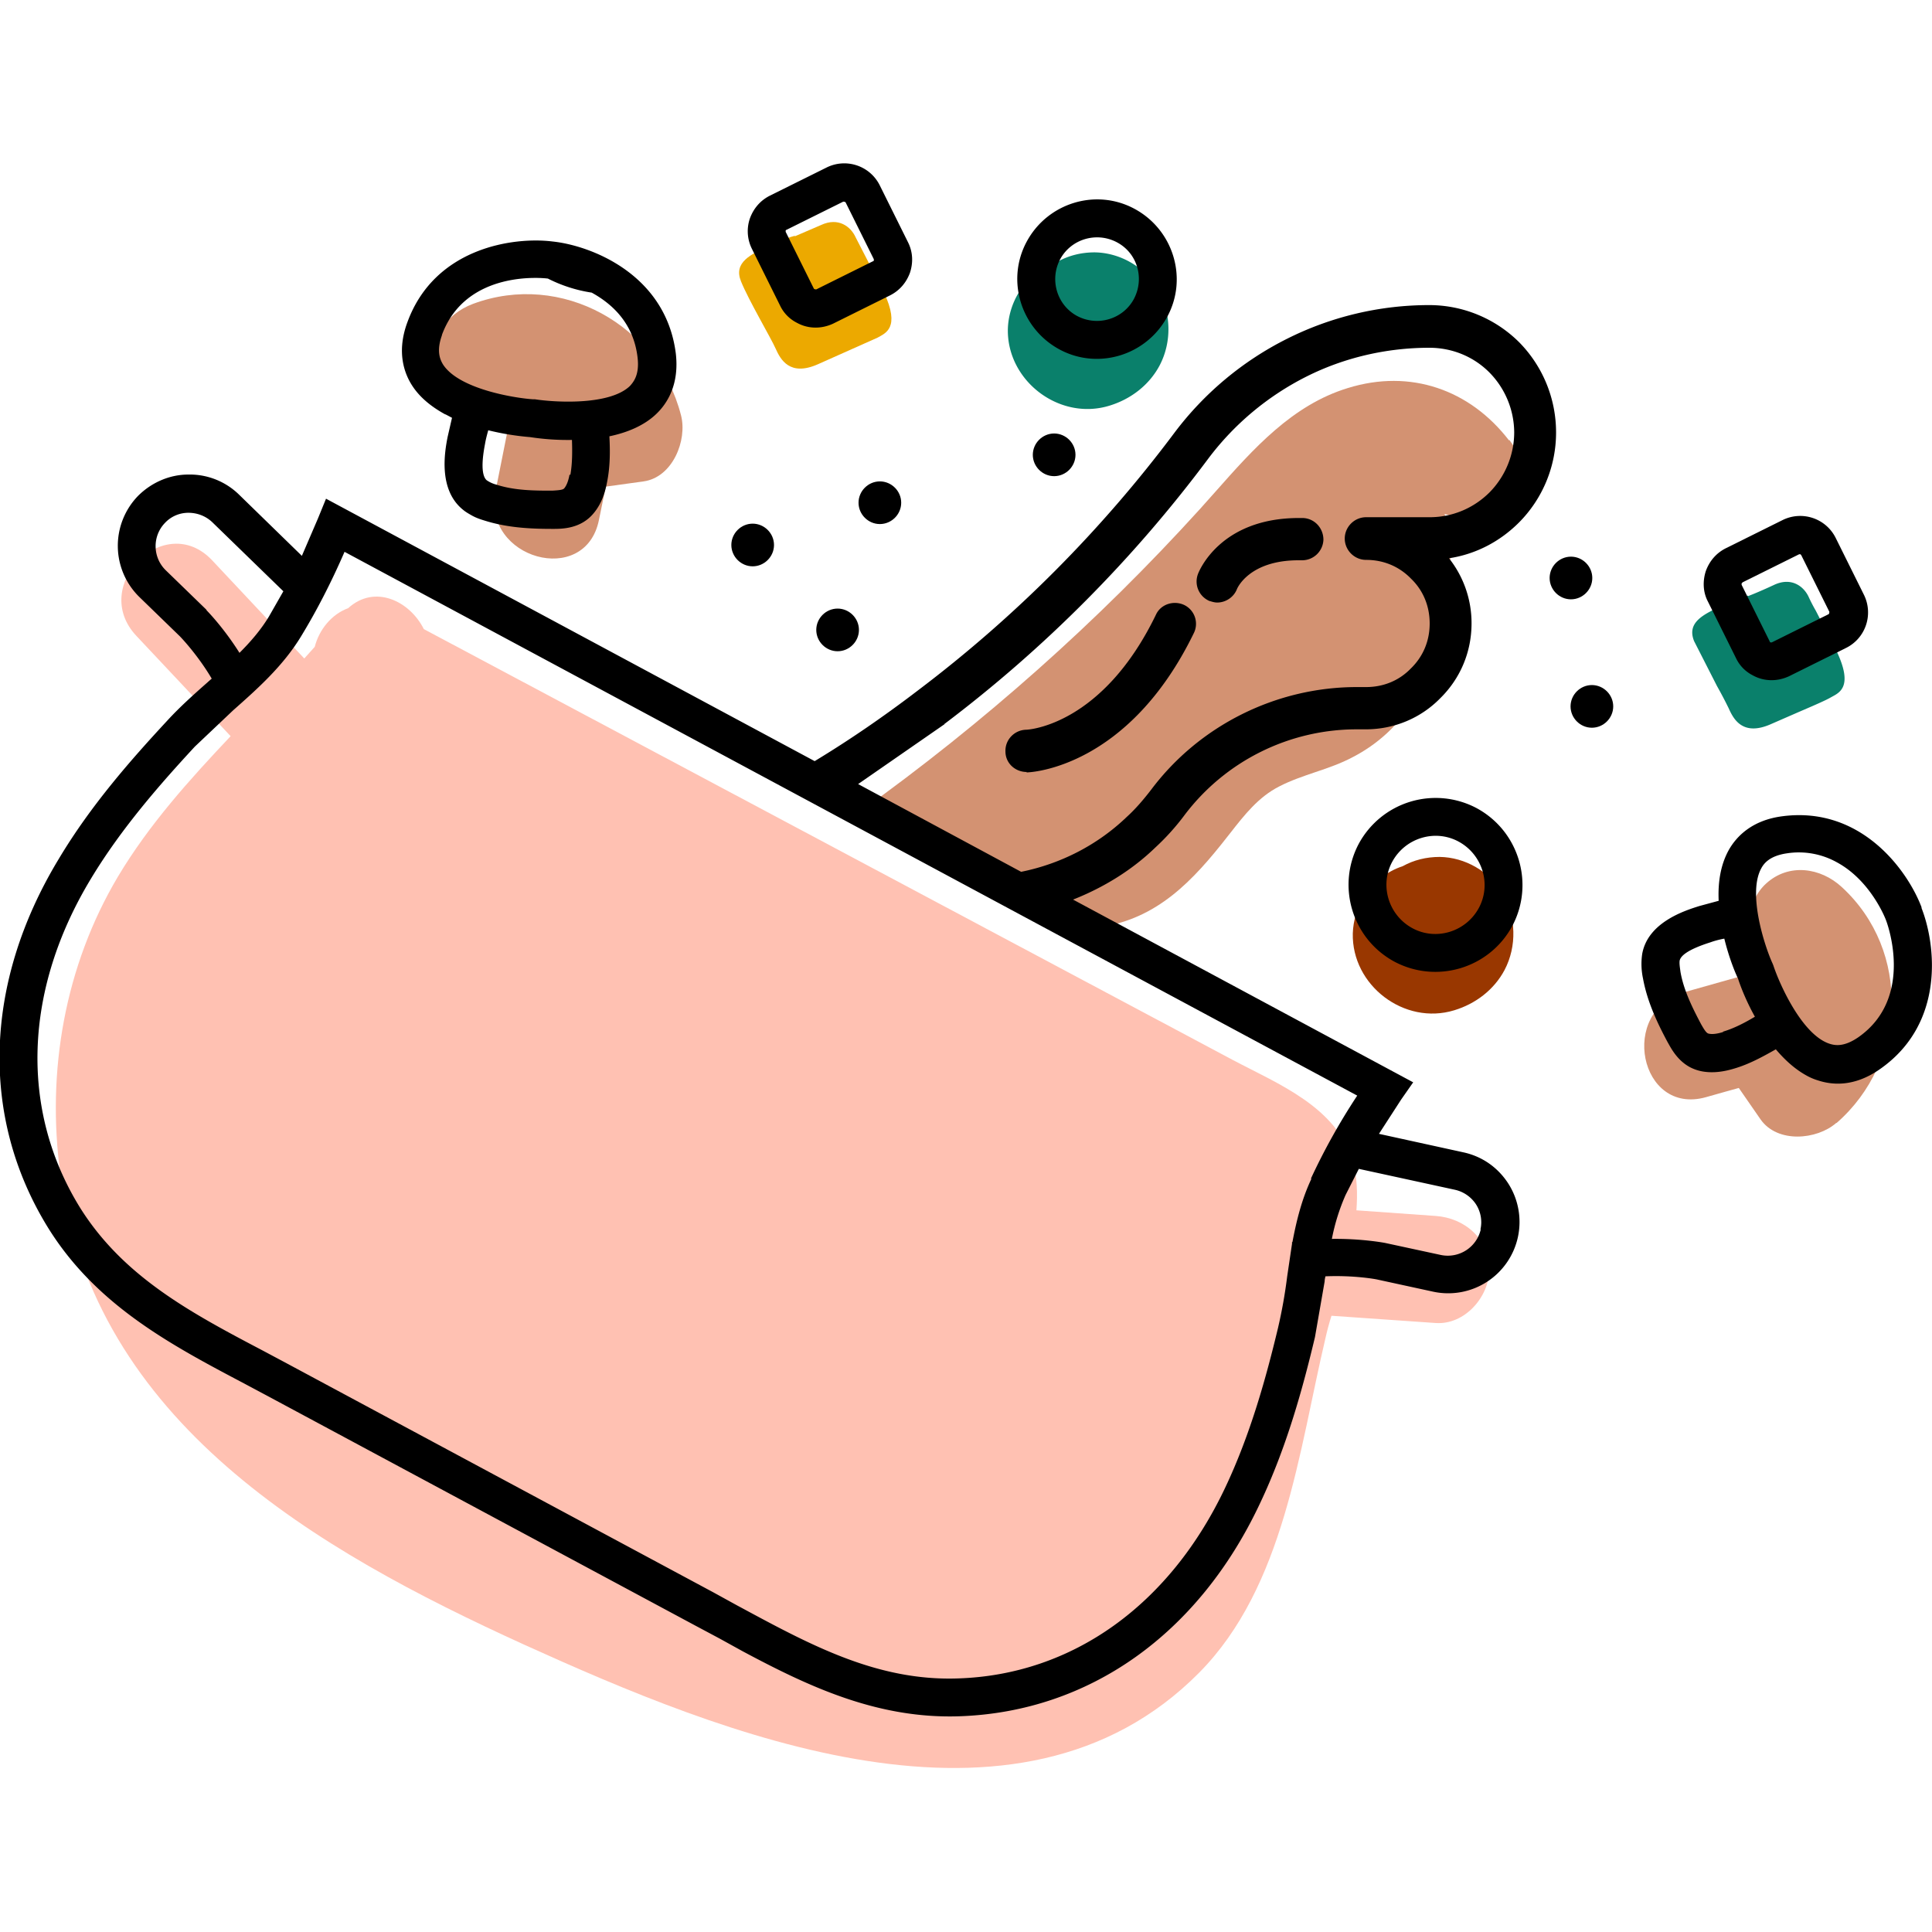 <svg xmlns="http://www.w3.org/2000/svg" xmlns:xlink="http://www.w3.org/1999/xlink" viewBox="0 0 48 48" fill="none"><g clip-path="url(#a)"><path fill="#993700" d="M37.33 22.2c-.32-.55-.93-.9-1.56-.91-.34 0-.65.08-.92.23-.09.03-.19.07-.28.12-.57.29-.94.91-.96 1.55-.03 1.29 1.28 2.29 2.52 1.91.53-.16.99-.51 1.25-1 .31-.59.29-1.32-.05-1.9z"/><path fill="#eca900" d="M19.75 5.86s-.09 0-.6.23-.93.43-.74.9.74 1.4.86 1.67.35.7 1.05.39l1.48-.66c.19-.11.58-.23.16-1.13l-.7-1.36c-.12-.27-.43-.51-.86-.31l-.65.28v-.01z"/><path fill="#0a806b" d="M27.2 6.27c.63.01 1.24.36 1.56.91.34.58.36 1.31.05 1.9-.26.49-.72.84-1.25 1-1.24.38-2.55-.62-2.52-1.91.02-.64.39-1.26.96-1.55.09-.05.19-.09.28-.12.27-.15.58-.23.92-.23zm15.63 8.76c.51-.23.6-.23.6-.23v.01s.22-.08.65-.28.74.04.86.31a4.17 4.17 0 0 0 .173.333l.527 1.027c.389.833.084.998-.115 1.105l-.045.025c-.124.072-.42.2-.806.366L44 17.99c-.7.31-.93-.12-1.05-.39a10.379 10.379 0 0 0-.29-.552l-.57-1.118c-.19-.47.23-.67.74-.9z"/><path fill="#d39272" d="M16.92 10.32c-.57-2.24-2.97-3.59-5.17-2.77-.67.25-1.13.9-.93 1.64.18.65.96 1.18 1.64.93.17-.06.33-.1.48-.12-.15.17-.26.37-.3.55l-.33 1.66c-.33 1.67 2.23 2.39 2.57.71l.085-.415.085-.415.47-.065.47-.065c.72-.1 1.09-1.02.93-1.64zM45.63 27.9c1.74-1.52 1.86-4.27.13-5.86-.53-.49-1.32-.6-1.88-.09-.5.45-.62 1.39-.09 1.88.13.12.24.25.32.38-.22-.06-.44-.07-.63-.02l-1.63.46c-1.64.46-1.12 3.07.53 2.61l.471-.133.349-.097.54.78c.42.6 1.4.51 1.88.09h.01zM33.49 9.64c1.55-.48 3.03.04 4 1.3l.01-.01c.85 1.11-.52 2.19-1.61 1.84.28.87.09 1.96-.06 2.8-.25 1.36-.96 2.59-2.22 3.24-.297.159-.617.268-.937.376-.305.104-.61.207-.893.354-.513.261-.861.705-1.205 1.145l-.075.095c-.86 1.1-1.75 2.06-3.21 2.26-.14.02-.28.03-.41.03l-5.52-2.9c3.07-2.2 5.91-4.72 8.45-7.52l.397-.445c.931-1.051 1.9-2.145 3.283-2.565z"/><path fill="#ffc1b2" d="m35.67 30.21-1.97-.14c.03-.42.02-.82-.09-1.2-.39-1.37-1.86-1.94-2.99-2.54l-20.09-10.7c-.35-.7-1.22-1.12-1.88-.52-.41.15-.72.53-.83.96l-.26.29-2.29-2.44c-1.18-1.25-3.06.63-1.88 1.88l2.34 2.49c-1.03 1.09-2.03 2.2-2.8 3.49C1.61 24 1.15 26.63 1.5 29.17c.85 6.16 6.34 9.33 11.52 11.69 4.88 2.21 12.25 5.26 16.77.7 2.12-2.14 2.48-5.52 3.14-8.31.04-.18.09-.37.15-.56l2.59.18c.72.05 1.33-.65 1.33-1.33 0-.76-.61-1.28-1.33-1.33z"/><path fill="#000" fill-rule="evenodd" d="M19.8 8.02a.92.92 0 0 1-.42-.43l-.7-1.41a.978.978 0 0 1-.05-.75c.09-.25.26-.45.5-.57l1.41-.7a.985.985 0 0 1 1.32.45l.7 1.41c.12.24.13.5.05.75-.09.25-.26.45-.5.57l-1.41.7c-.3.14-.63.13-.9-.02zm1.15-3.01-1.41.7c-.01 0-.02.01-.02.02v.03l.7 1.41c.01.02.06.02.06.02l1.41-.7c.01 0 .02-.01.02-.02v-.03l-.7-1.41c-.01-.02-.06-.02-.06-.02zM29 7.87c-.52.96-1.72 1.33-2.68.81S24.99 6.96 25.51 6s1.72-1.33 2.68-.81 1.33 1.72.81 2.68zm-1.25-1.85c-.51-.27-1.14-.08-1.41.42-.27.51-.08 1.14.42 1.41.51.27 1.14.08 1.41-.42.27-.51.09-1.14-.42-1.41z"/><path fill="#000" d="M25.66 11.3c0 .29.24.53.53.53s.53-.24.53-.53-.24-.53-.53-.53-.53.24-.53.53zm-4.33 1.19c0 .29.24.53.53.53s.53-.24.53-.53-.24-.53-.53-.53-.53.24-.53.53zm-.52 3.69c-.29 0-.53-.24-.53-.53s.24-.53.53-.53.53.24.53.53-.24.53-.53.53zm18.75-1.82c0-.29-.24-.53-.53-.53s-.53.24-.53.53.24.53.53.53.53-.24.53-.53zm-20.33-.82c0 .29-.24.53-.53.53s-.53-.24-.53-.53.24-.53.53-.53.53.24.53.53zm20.32 3.48c-.29 0-.53.24-.53.53s.24.53.53.53.53-.24.53-.53-.24-.53-.53-.53z"/><path fill="#000" fill-rule="evenodd" d="M36.69 20.08a2.172 2.172 0 0 0-2.93.88c-.56 1.05-.17 2.36.88 2.93 1.05.56 2.36.17 2.93-.88.56-1.05.17-2.36-.88-2.93zm.05 2.48c-.32.59-1.06.82-1.65.5s-.82-1.06-.5-1.65 1.06-.82 1.65-.5.82 1.06.5 1.65zm6.39-6.21a.92.92 0 0 0 .42.43c.27.15.6.16.9.02l1.41-.7c.49-.24.69-.83.45-1.32l-.7-1.41a.985.985 0 0 0-1.32-.45l-1.41.7c-.24.12-.41.32-.5.57-.08.25-.07.52.05.75l.7 1.41zm.16-1.88 1.41-.7h.03l.02.02.7 1.41s0 .05-.02.06l-1.41.7h-.03c-.01 0-.02-.01-.02-.02l-.7-1.41v-.03c0-.01.01-.02.02-.02v-.01zm.99 5.81c1.97-.26 3.12 1.36 3.46 2.26v.02c.35.89.6 2.86-1.03 4-.64.45-1.19.4-1.55.28a1.39 1.39 0 0 1-.28-.12c-.29-.16-.54-.39-.76-.65-.32.18-.66.37-1.04.48-.2.06-.51.13-.83.06a1.08 1.08 0 0 1-.27-.1c-.294-.161-.444-.43-.535-.594l-.015-.026c-.24-.45-.5-.98-.61-1.58a1.72 1.72 0 0 1-.02-.61c.14-.788 1.064-1.078 1.417-1.189l.003-.001.48-.13c-.02-.44.04-.88.25-1.26.18-.32.56-.74 1.33-.84zm-1.83 5.4c.08.02.2.01.36-.04v-.01c.27-.08.54-.22.79-.37-.24-.43-.38-.82-.42-.95-.06-.12-.22-.5-.34-.99-.11.02-.23.05-.34.09-.6.19-.75.35-.77.46-.008.065.004.15.014.223l.006.047c.08.47.31.92.51 1.3.09.16.14.23.19.24zm3 .25c.15.05.37.08.72-.16 1.43-1 .69-2.9.69-2.9-.02-.06-.39-1-1.23-1.45a1.94 1.94 0 0 0-1.23-.22c-.42.06-.57.24-.64.37-.35.63.09 1.96.28 2.37l.02.05c.14.43.7 1.71 1.39 1.94zM11.06 10.29l.085.045.085.045-.11.48c-.07.36-.24 1.31.39 1.81.06.05.13.09.2.13.12.07.25.11.35.14.58.18 1.17.2 1.68.2.22 0 .69 0 1.01-.39.21-.25.29-.55.33-.76.08-.39.08-.78.06-1.15.43-.09.86-.26 1.17-.56.27-.26.57-.73.48-1.5-.25-1.97-2.11-2.68-3.06-2.78-.95-.12-2.93.14-3.61 2.01-.27.73-.08 1.26.12 1.57s.5.54.83.72l-.01-.01zm3.09 1.5c-.03.17-.08.28-.13.34-.03.04-.12.05-.3.06-.43 0-.93 0-1.39-.15a.745.745 0 0 1-.24-.11c-.08-.07-.16-.28-.04-.9.02-.12.05-.23.08-.34a6.64 6.64 0 0 0 1.04.17 6.16 6.16 0 0 0 1.04.07c.01.29.01.59-.04.87l-.02-.01zm-3.17-3.47c.6-1.63 2.54-1.41 2.62-1.4h.01a3.58 3.58 0 0 0 1.09.35c.51.28 1.04.76 1.14 1.61.05.42-.09.6-.19.71-.52.5-1.92.4-2.36.33h-.05c-.45-.03-1.83-.25-2.23-.86-.08-.13-.17-.34-.03-.73v-.01z"/><path fill="#000" d="M25.5 19.19h.01c.1 0 2.52-.11 4.15-3.46a.52.52 0 0 0-.24-.7c-.26-.12-.58-.02-.7.24-1.32 2.73-3.14 2.86-3.23 2.86-.29.01-.52.25-.51.54 0 .29.24.51.53.51l-.01.01zm4.74-4.22c-.06 0-.13-.02-.19-.04l.02.01a.526.526 0 0 1-.31-.67c.02-.06.54-1.4 2.51-1.4h.1c.29.01.51.25.51.54a.53.53 0 0 1-.53.51h-.09c-1.22 0-1.52.69-1.53.72-.08.2-.28.33-.49.33z"/><path fill="#000" fill-rule="evenodd" d="m34.26 28.17 2.1.46c.46.1.85.37 1.11.77a1.772 1.772 0 0 1-1.87 2.69l-1.38-.3c-.04-.01-.59-.11-1.29-.08l-.005.025a.52.52 0 0 0-.015.105l-.24 1.38c-.3 1.26-.7 2.73-1.37 4.14-1.53 3.25-4.25 5.17-7.46 5.28-2.04.07-3.75-.74-5.38-1.61l-.29-.16-.29-.16-.6-.32-10.6-5.69-.3-.16-.3-.16-.007-.004c-1.818-.959-3.695-1.949-4.893-3.896-1.68-2.74-1.58-6.07.28-9.14.8-1.34 1.81-2.48 2.69-3.43.32-.35.68-.67 1.02-.97.015-.015.03-.027.045-.04l.045-.04c-.36-.61-.79-1.05-.79-1.05l-1.01-.98a1.78 1.78 0 0 1-.03-2.51c.33-.33.78-.53 1.25-.53a1.75 1.75 0 0 1 1.26.5l1.56 1.52.4-.93.2-.49 12.14 6.52c.86-.52 1.72-1.11 2.57-1.76a32.19 32.19 0 0 0 6.37-6.4 7.96 7.96 0 0 1 2.79-2.33 7.87 7.87 0 0 1 3.53-.84 3.17 3.17 0 0 1 2.24.92 3.19 3.19 0 0 1 .92 2.24 3.17 3.17 0 0 1-.92 2.24c-.48.48-1.08.79-1.74.89a2.59 2.59 0 0 1 .56 1.62c0 .71-.28 1.37-.78 1.86-.48.49-1.14.77-1.85.77h-.23a5.36 5.36 0 0 0-4.27 2.13 5.86 5.86 0 0 1-.73.81c-.58.56-1.28.99-2.04 1.29l8.45 4.54-.3.43-.55.85zm-4.23-16.79a32.922 32.922 0 0 1-6.57 6.61h.01l-2.15 1.49 4.05 2.18c.99-.2 1.9-.67 2.62-1.36.21-.19.41-.42.61-.68 1.2-1.6 3.11-2.55 5.11-2.55h.23c.43 0 .82-.16 1.11-.46.31-.3.47-.69.47-1.12s-.16-.82-.46-1.11c-.3-.31-.69-.47-1.12-.47-.29 0-.53-.24-.53-.53s.24-.53.53-.53h1.58c.56 0 1.09-.22 1.49-.62a2.13 2.13 0 0 0 .61-1.49A2.14 2.14 0 0 0 37 9.25c-.39-.39-.92-.61-1.49-.61-1.05 0-2.11.24-3.06.72a6.97 6.97 0 0 0-2.42 2.02zM4.12 14.17l1.02.99-.02-.01c.01.01.42.42.83 1.07.28-.28.53-.57.73-.9l.36-.63-1.77-1.72c-.16-.15-.37-.23-.59-.23s-.43.09-.58.25c-.32.33-.31.86.02 1.18zm27.99 16.69c.1-.53.23-1.06.47-1.57l-.01-.01a15.82 15.82 0 0 1 1.15-2.06L8.56 13.71c-.33.76-.69 1.46-1.08 2.1-.45.74-1.08 1.3-1.69 1.84l-.95.9c-.85.92-1.82 2.02-2.58 3.28-1.67 2.76-1.77 5.74-.28 8.16 1.07 1.72 2.75 2.62 4.54 3.56l.3.16.3.16 10.6 5.69.6.33.086.046c1.748.943 3.397 1.833 5.394 1.764 2.84-.09 5.26-1.82 6.64-4.74.63-1.33 1.02-2.75 1.31-3.96a12.34 12.34 0 0 0 .23-1.29l.12-.81v-.04h.01zm3.69.32a.84.84 0 0 0 .99-.64l-.01.01a.82.82 0 0 0-.11-.63.845.845 0 0 0-.52-.36l-2.39-.52-.33.65a5.11 5.11 0 0 0-.34 1.09c.75-.01 1.32.1 1.32.1l1.39.3z"/></g><defs><clipPath id="a"><path fill="#fff" d="M0 0h48v48H0z"/></clipPath></defs></svg>